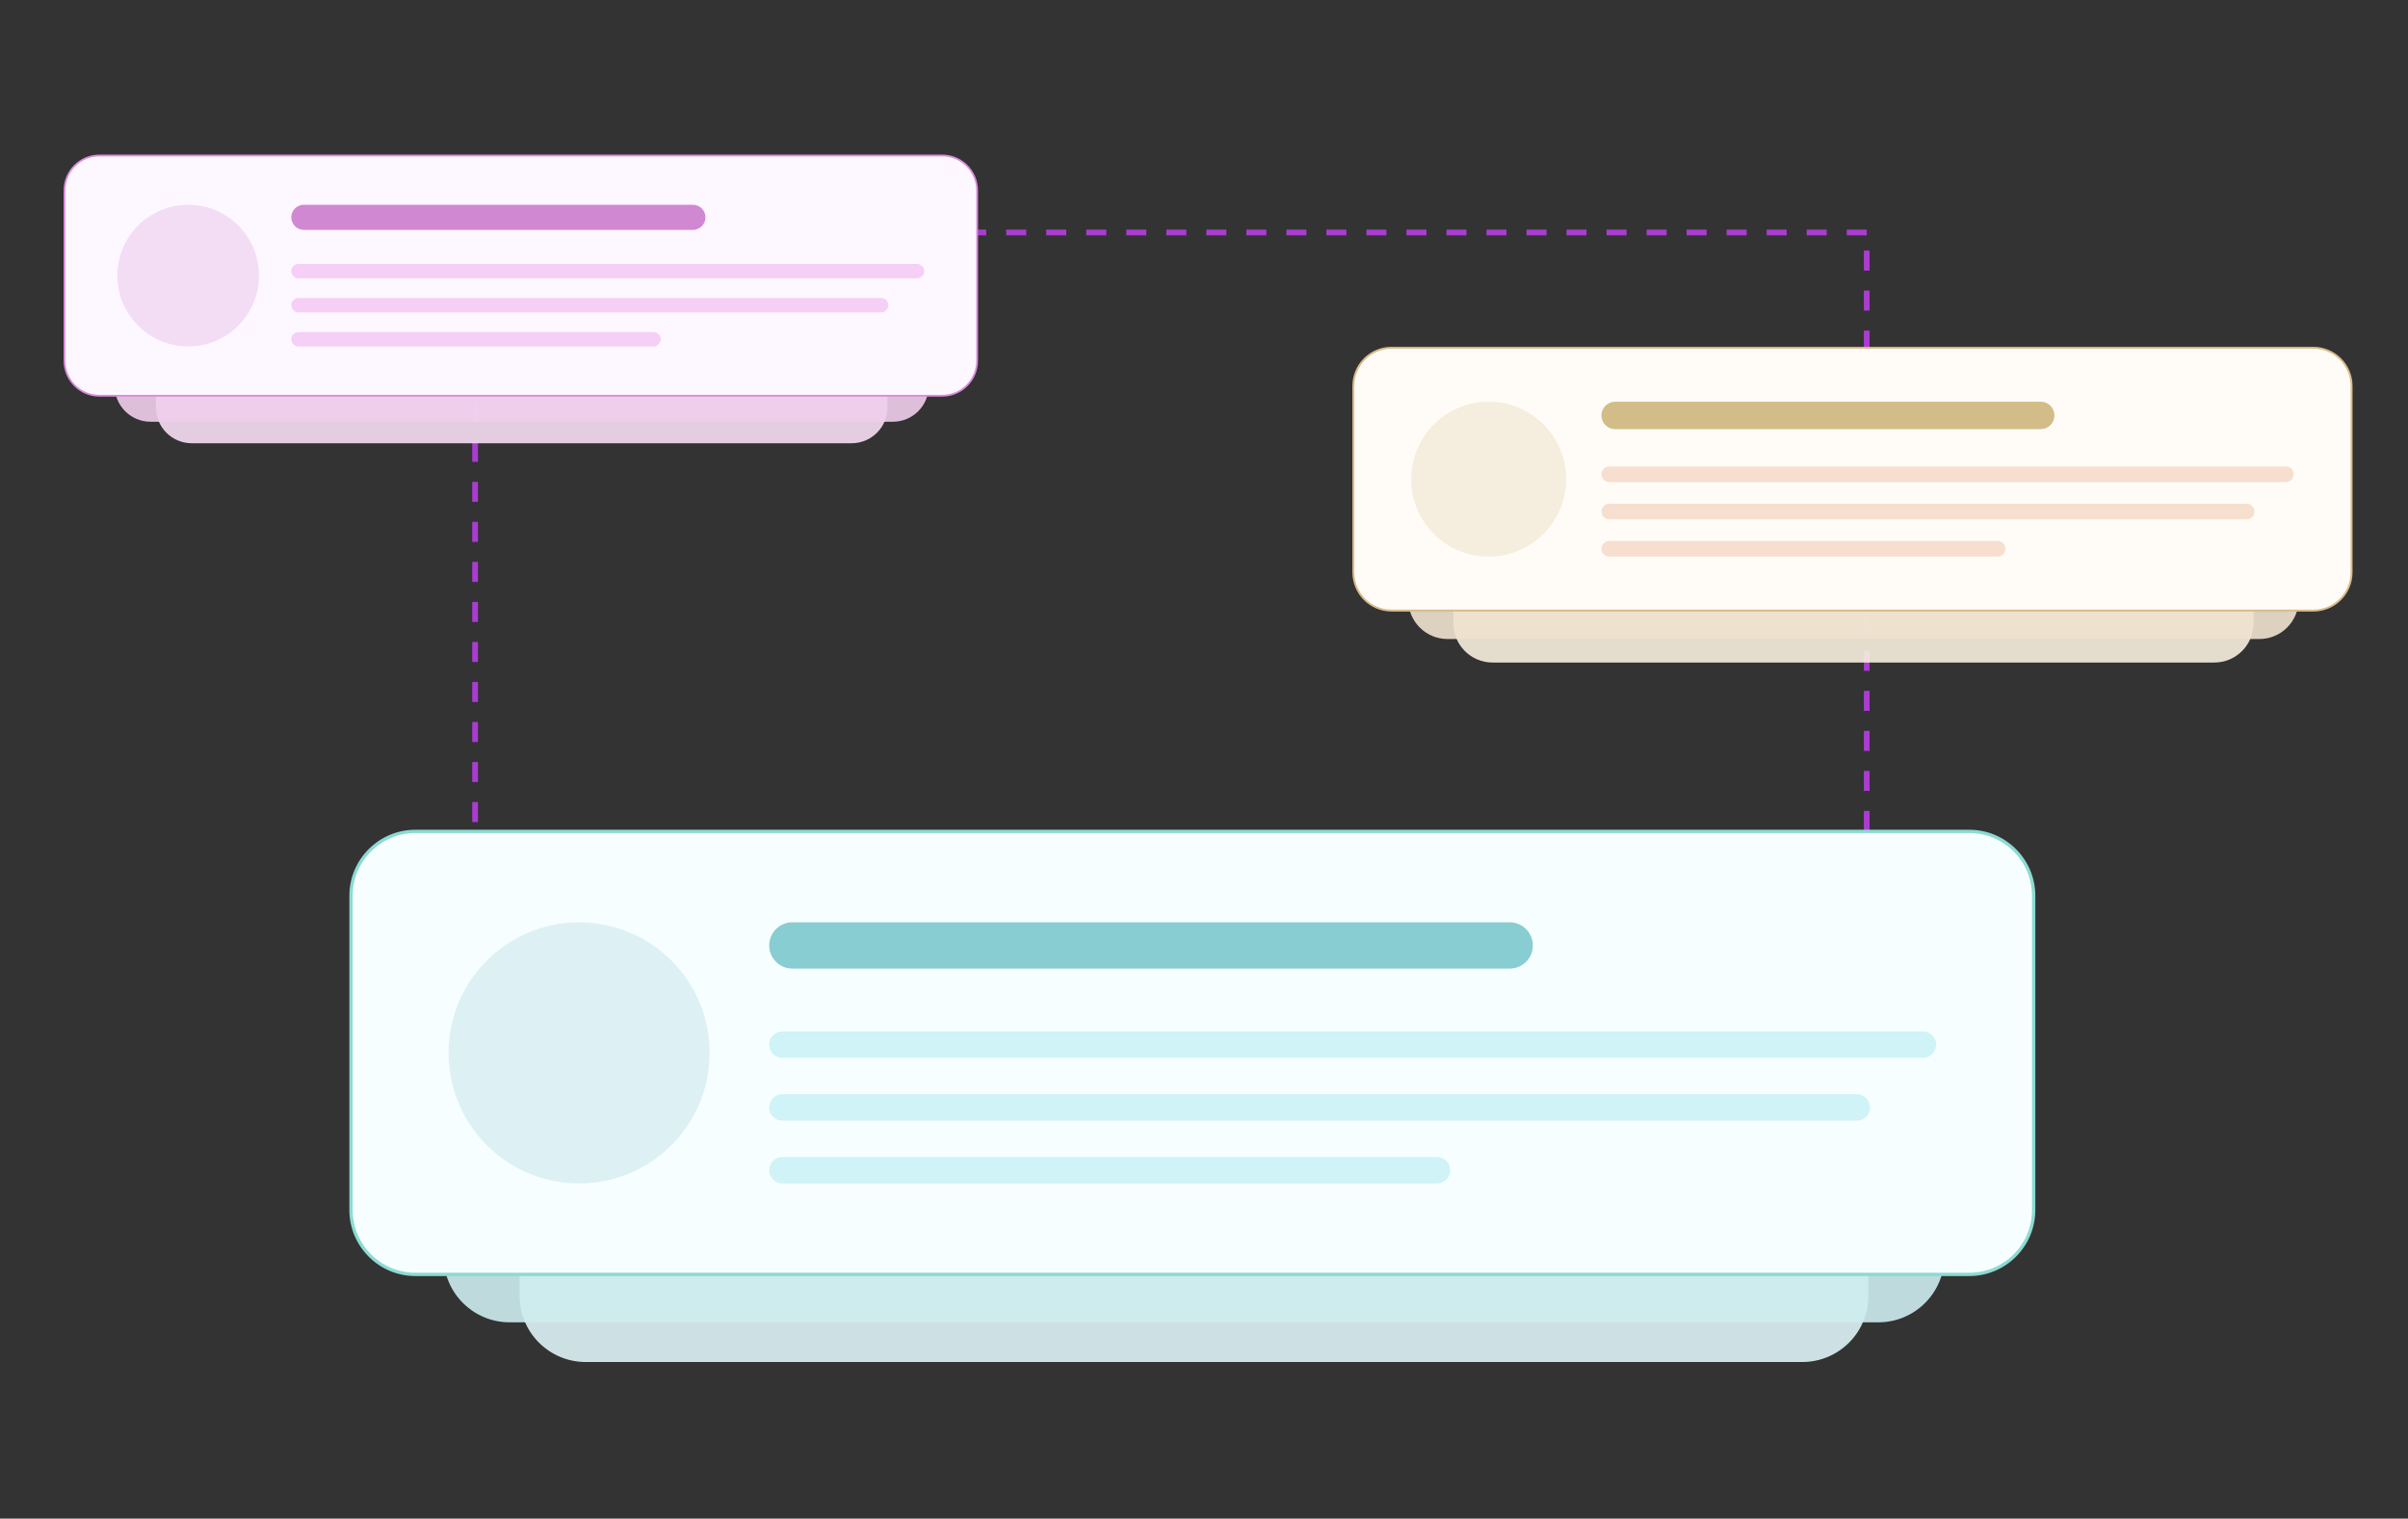 <svg width="888" height="560" viewBox="0 0 888 560" fill="none" xmlns="http://www.w3.org/2000/svg">
<rect x="0" y="0" width="888" height="560" fill="#333333" stroke="none"/>
<path d="M688.401 85.731H175.195V369.205H688.401V85.731Z" stroke="#AB3CD2" stroke-width="2.108" stroke-dasharray="7.38 7.38"/>
<path d="M664.63 337.676H215.996C202.53 337.676 191.613 348.592 191.613 362.058V477.874C191.613 491.34 202.53 502.257 215.996 502.257H664.63C678.096 502.257 689.012 491.34 689.012 477.874V362.058C689.012 348.592 678.096 337.676 664.63 337.676Z" fill="#DEF4F7" fill-opacity="0.9"/>
<path d="M692.67 323.045H187.957C174.491 323.045 163.574 333.961 163.574 347.427V463.244C163.574 476.71 174.491 487.626 187.957 487.626H692.67C706.136 487.626 717.052 476.71 717.052 463.244V347.427C717.052 333.961 706.136 323.045 692.67 323.045Z" fill="#CEECF0" fill-opacity="0.9"/>
<path d="M726.195 306.588H153.21C140.081 306.588 129.438 317.231 129.438 330.361V446.177C129.438 459.306 140.081 469.95 153.21 469.95H726.195C739.324 469.95 749.968 459.306 749.968 446.177V330.361C749.968 317.231 739.324 306.588 726.195 306.588Z" fill="#F7FEFF"/>
<path d="M726.195 306.588H153.21C140.081 306.588 129.438 317.231 129.438 330.361V446.177C129.438 459.306 140.081 469.95 153.21 469.95H726.195C739.324 469.95 749.968 459.306 749.968 446.177V330.361C749.968 317.231 739.324 306.588 726.195 306.588Z" stroke="#8BDBD2" stroke-width="1.219"/>
<path d="M261.712 388.268C261.712 361.673 240.153 340.113 213.557 340.113C186.962 340.113 165.402 361.673 165.402 388.268V388.268C165.402 414.864 186.962 436.424 213.557 436.424C240.153 436.424 261.712 414.864 261.712 388.268V388.268Z" fill="#DDF1F5"/>
<path d="M556.738 340.113H292.19C287.477 340.113 283.656 343.934 283.656 348.647V348.647C283.656 353.36 287.477 357.181 292.19 357.181H556.738C561.452 357.181 565.272 353.36 565.272 348.647C565.272 343.934 561.452 340.113 556.738 340.113Z" fill="#88CDD2"/>
<path d="M709.128 380.344H288.533C285.84 380.344 283.656 382.527 283.656 385.22V385.22C283.656 387.913 285.84 390.097 288.533 390.097H709.128C711.821 390.097 714.004 387.913 714.004 385.22C714.004 382.527 711.821 380.344 709.128 380.344Z" fill="#CFF3F6"/>
<path d="M684.745 403.508H288.533C285.84 403.508 283.656 405.691 283.656 408.384V408.384C283.656 411.078 285.84 413.261 288.533 413.261H684.745C687.438 413.261 689.621 411.078 689.621 408.384C689.621 405.691 687.438 403.508 684.745 403.508Z" fill="#CFF3F6"/>
<path d="M529.918 426.67H288.533C285.84 426.67 283.656 428.853 283.656 431.546C283.656 434.24 285.84 436.423 288.533 436.423H529.918C532.611 436.423 534.794 434.24 534.794 431.546C534.794 428.853 532.611 426.67 529.918 426.67Z" fill="#CFF3F6"/>
<path d="M816.568 146.689H550.429C542.441 146.689 535.965 153.165 535.965 161.153V229.857C535.965 237.845 542.441 244.321 550.429 244.321H816.568C824.556 244.321 831.032 237.845 831.032 229.857V161.153C831.032 153.165 824.556 146.689 816.568 146.689Z" fill="#F7F0DE" fill-opacity="0.9"/>
<path d="M833.199 138.012H533.792C525.804 138.012 519.328 144.487 519.328 152.476V221.18C519.328 229.168 525.804 235.644 533.792 235.644H833.199C841.187 235.644 847.663 229.168 847.663 221.18V152.476C847.663 144.487 841.187 138.012 833.199 138.012Z" fill="#F0E2CE" fill-opacity="0.9"/>
<path d="M853.087 128.246H513.181C505.392 128.246 499.078 134.56 499.078 142.348V211.052C499.078 218.841 505.392 225.155 513.181 225.155H853.087C860.875 225.155 867.189 218.841 867.189 211.052V142.348C867.189 134.56 860.875 128.246 853.087 128.246Z" fill="#FFFCF7"/>
<path d="M853.087 128.246H513.181C505.392 128.246 499.078 134.56 499.078 142.348V211.052C499.078 218.841 505.392 225.155 513.181 225.155H853.087C860.875 225.155 867.189 218.841 867.189 211.052V142.348C867.189 134.56 860.875 128.246 853.087 128.246Z" stroke="#DBBB8B" stroke-width="0.723"/>
<path d="M548.981 148.135H548.98C533.204 148.135 520.414 160.924 520.414 176.701V176.701C520.414 192.478 533.204 205.267 548.98 205.267H548.981C564.758 205.267 577.547 192.478 577.547 176.701V176.701C577.547 160.924 564.758 148.135 548.981 148.135Z" fill="#F5EDDD"/>
<path d="M752.56 148.135H595.625C592.829 148.135 590.562 150.401 590.562 153.197V153.197C590.562 155.993 592.829 158.26 595.625 158.26H752.56C755.356 158.26 757.622 155.993 757.622 153.197C757.622 150.401 755.356 148.135 752.56 148.135Z" fill="#D2BD88"/>
<path d="M842.961 172H593.455C591.858 172 590.562 173.295 590.562 174.893V174.893C590.562 176.49 591.858 177.786 593.455 177.786H842.961C844.558 177.786 845.853 176.49 845.853 174.893C845.853 173.295 844.558 172 842.961 172Z" fill="#F6DFCF"/>
<path d="M828.497 185.74H593.455C591.858 185.74 590.562 187.035 590.562 188.633C590.562 190.231 591.858 191.526 593.455 191.526H828.497C830.094 191.526 831.389 190.231 831.389 188.633C831.389 187.035 830.094 185.74 828.497 185.74Z" fill="#F6DFCF"/>
<path d="M736.65 199.482H593.455C591.858 199.482 590.562 200.778 590.562 202.375V202.375C590.562 203.973 591.858 205.268 593.455 205.268H736.65C738.247 205.268 739.542 203.973 739.542 202.375C739.542 200.778 738.247 199.482 736.65 199.482Z" fill="#F6DFCF"/>
<path d="M314.052 74.193H70.724C63.421 74.193 57.5 80.114 57.5 87.418V150.232C57.5 157.536 63.421 163.457 70.724 163.457H314.052C321.355 163.457 327.276 157.536 327.276 150.232V87.418C327.276 80.114 321.355 74.193 314.052 74.193Z" fill="#F7DEF4" fill-opacity="0.9"/>
<path d="M329.261 66.26H55.517C48.214 66.26 42.293 72.18 42.293 79.484V142.299C42.293 149.602 48.214 155.523 55.517 155.523H329.261C336.564 155.523 342.485 149.602 342.485 142.299V79.484C342.485 72.18 336.564 66.26 329.261 66.26Z" fill="#F0CEEC" fill-opacity="0.9"/>
<path d="M347.442 57.33H36.671C29.55 57.33 23.777 63.103 23.777 70.224V133.038C23.777 140.159 29.55 145.932 36.671 145.932H347.442C354.563 145.932 360.335 140.159 360.335 133.038V70.224C360.335 63.103 354.563 57.33 347.442 57.33Z" fill="#FDF7FF"/>
<path d="M347.442 57.33H36.671C29.55 57.33 23.777 63.103 23.777 70.224V133.038C23.777 140.159 29.55 145.932 36.671 145.932H347.442C354.563 145.932 360.335 140.159 360.335 133.038V70.224C360.335 63.103 354.563 57.33 347.442 57.33Z" stroke="#DA8BDB" stroke-width="0.661"/>
<path d="M69.399 75.514H69.399C54.975 75.514 43.281 87.207 43.281 101.631C43.281 116.056 54.975 127.749 69.399 127.749H69.399C83.824 127.749 95.517 116.056 95.517 101.631C95.517 87.207 83.824 75.514 69.399 75.514Z" fill="#F3DDF5"/>
<path d="M255.534 75.514H112.05C109.494 75.514 107.422 77.586 107.422 80.142C107.422 82.698 109.494 84.771 112.05 84.771H255.534C258.091 84.771 260.163 82.698 260.163 80.142C260.163 77.586 258.091 75.514 255.534 75.514Z" fill="#D088D2"/>
<path d="M338.186 97.334H110.067C108.606 97.334 107.422 98.518 107.422 99.979C107.422 101.44 108.606 102.624 110.067 102.624H338.186C339.647 102.624 340.831 101.44 340.831 99.979C340.831 98.518 339.647 97.334 338.186 97.334Z" fill="#F5CFF6"/>
<path d="M324.962 109.896H110.067C108.606 109.896 107.422 111.081 107.422 112.541C107.422 114.002 108.606 115.186 110.067 115.186H324.962C326.423 115.186 327.607 114.002 327.607 112.541C327.607 111.081 326.423 109.896 324.962 109.896Z" fill="#F5CFF6"/>
<path d="M240.987 122.461H110.067C108.606 122.461 107.422 123.645 107.422 125.106C107.422 126.566 108.606 127.751 110.067 127.751H240.987C242.448 127.751 243.632 126.566 243.632 125.106C243.632 123.645 242.448 122.461 240.987 122.461Z" fill="#F5CFF6"/>
</svg>
